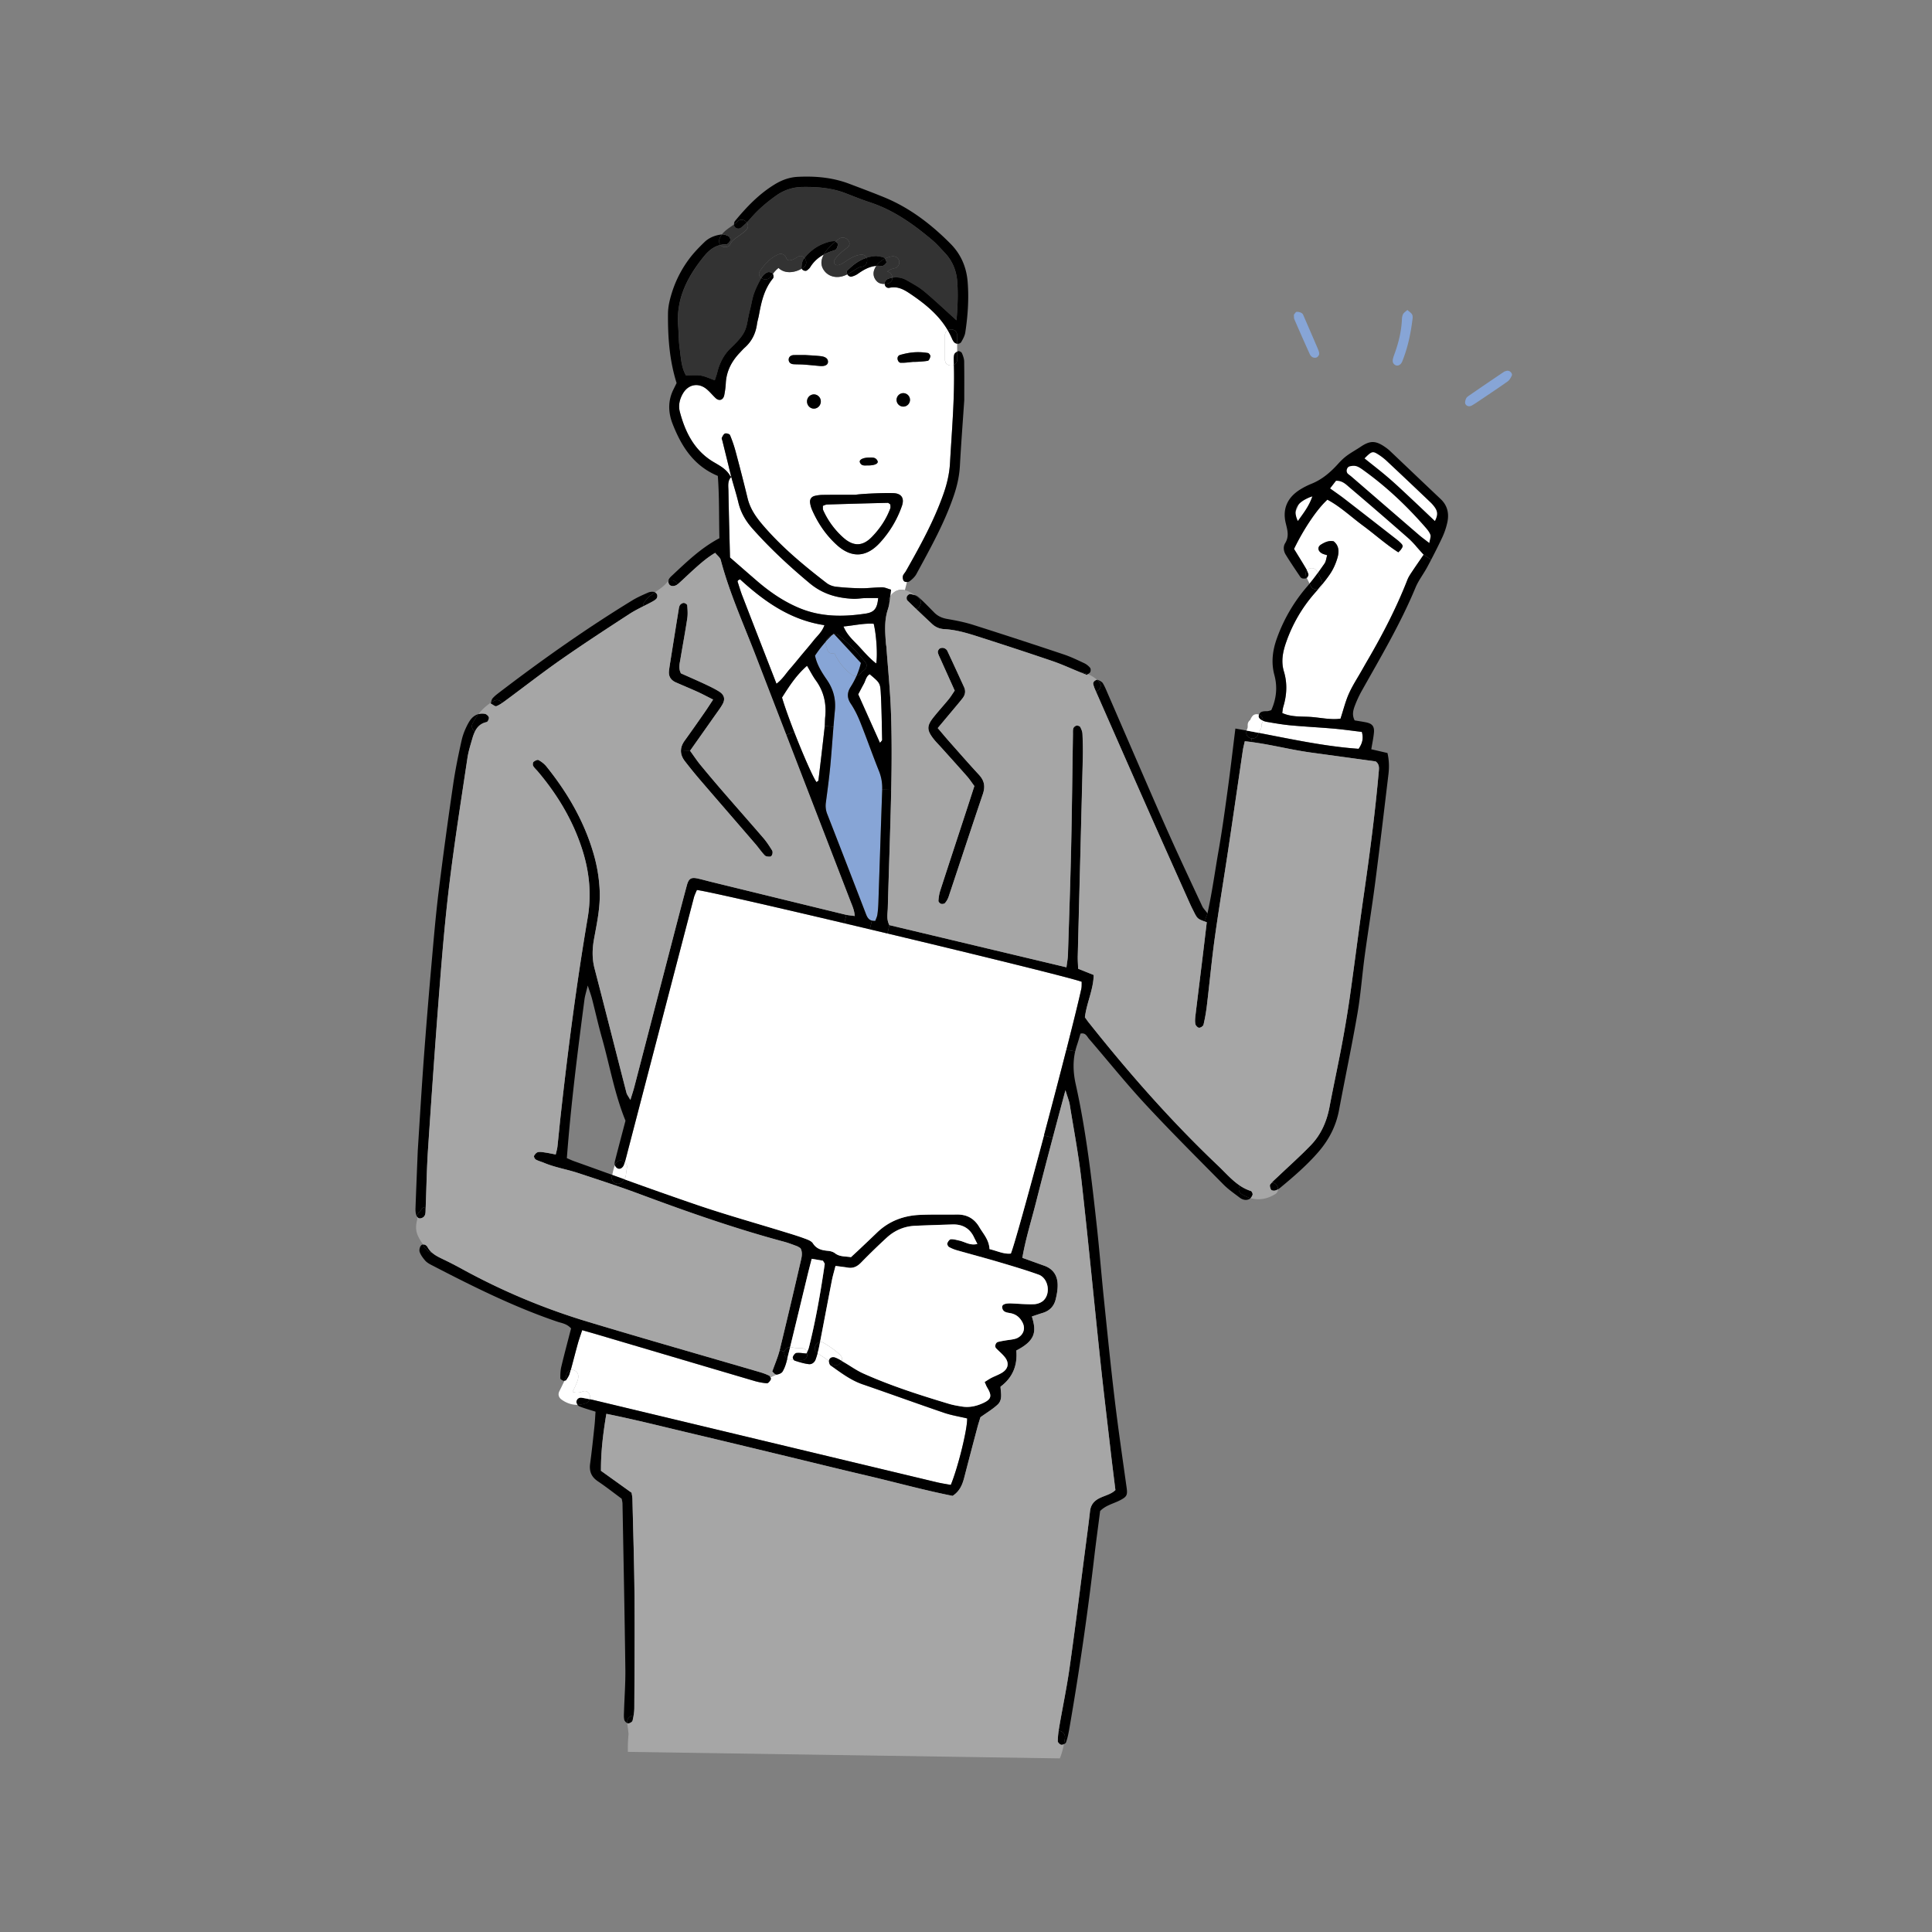 <svg width="230" height="230" fill="none" xmlns="http://www.w3.org/2000/svg"><rect width="100%" height="100%" fill="#808080" stroke="none"/><g clip-path="url(#a)"><path d="M154.073 61.2c.284-.489.453-.943.652-1.457a.912.912 0 0 1 .254-.364c.159-.27.527-.402.819-.322.407.113.574.503.505.892-.131.738-.569 1.372-.978 1.984-.515.769-1.725.085-1.252-.73V61.2Z" fill="#fff"/><path d="M99.337 77.74c-.36.125-.787.008-.872-.477-.046-.244-.245-.525-.173-.86a14.644 14.644 0 0 0-1.266 1.649c.228 1.1.811 2.008 1.41 2.872.776 1.129 1.086 2.31.955 3.669-.062.64-.117 1.28-.169 1.922-.123 1.54-.23 3.079-.372 4.617-.137 1.47-.334 2.936-.53 4.401-.062.483-.018.922.162 1.38a2613.6 2613.6 0 0 1 4.61 11.907c.141.367.312.676.703.779.114.028.249.042.406.032.077-.219.208-.471.246-.734.07-.467.104-.942.121-1.415.152-4.49.293-8.984.456-13.474a5.315 5.315 0 0 0-.392-2.238c-.769-1.92-1.451-3.873-2.218-5.795-.304-.764-.672-1.521-1.131-2.201-.469-.699-.431-1.335-.024-1.977.272-.428.513-.87.718-1.342a.748.748 0 0 1-.611-.151c-.89-.688-1.597-1.55-2.031-2.562l.002-.002Z" fill="#87A5D6"/><path d="M95.784 30.714c.773-.998 1.801-1.652 3.05-1.96.168-.043.347-.035.567-.055.02.018.046.038.07.057.133-.113.262-.214.379-.306.728-.57 1.761.448 1.024 1.024-.372.292-2.135 1.56-1.415 2.033.4.261 1.185-.383 1.493-.576.495-.312.989-.57 1.582-.61.326-.022.536.14.636.365.352-.111.733-.181 1.147-.202.222.04.586.053.9.186a.35.35 0 0 1 .137.116 2.88 2.88 0 0 1 .791-.257c.39-.065.777.096.891.507.097.35-.114.825-.507.891-.29.047-.676.194-.903.403.364.058.593.4.607.735a2.53 2.53 0 0 1 1.683.29c.716.408 1.459.804 2.089 1.328 1.26 1.05 2.453 2.183 3.862 3.453.135-1.622.195-3.083.095-4.554-.095-1.35-.57-2.526-1.506-3.504-.489-.513-.956-1.055-1.495-1.51-2.224-1.875-4.573-3.548-7.38-4.472-1.008-.332-1.995-.736-2.987-1.113-1.632-.62-3.333-.748-5.057-.722a5.442 5.442 0 0 0-3.144 1.033c-1.115.788-2.145 1.658-3.035 2.702-.145.171-.3.337-.459.493.191.256.23.62-.07.908-.349.334-.75.606-1.14.884-.3.211-.591.432-.74.78-.155.365-.682.441-.99.26a.737.737 0 0 1-.186-.153c-.819.175-1.44.715-1.966 1.36-1.948 2.4-3.327 5.03-3.069 8.262.07.884.052 1.78.177 2.655.155 1.095.173 2.238.749 3.256.624 0 1.215-.072 1.78.02.55.093 1.07.355 1.655.56.117-.364.222-.636.29-.916.274-1.119.785-2.135 1.608-2.918 2.214-2.095 1.729-2.415 2.31-4.629.166-.628.25-1.284.471-1.892.226-.63.534-1.233.86-1.821-.264-.195-.389-.535-.139-.882.618-.857 1.244-1.563 2.244-1.964.38-.153.775.165.892.507.175.522 1.014.026 1.29-.16.334-.232.66-.126.86.112v-.004Z" fill="#333"/><path d="M94.6 161.983c-.032-.01-.066-.043-.098-.083a4.796 4.796 0 0 1-.614-.103.722.722 0 0 1-.163-.062l-.06.246c-.111.454-.27.915-.512 1.312-.12.199-.473.334-.73.352h-.01l-.699.32c.042.097.063.203.036.26-.086.191-.308.465-.454.455a7.47 7.47 0 0 1-1.548-.294c-6.173-1.818-12.343-3.647-18.514-5.473-.612-.181-1.226-.354-1.934-.557-.195.606-.374 1.095-.515 1.596-.292 1.048-.556 2.103-.846 3.154a.543.543 0 0 1 .369.012c.646.263.616.835.394 1.388-.16.403-.346.795-.535 1.186.372.137.742.133 1.205-.038.63-.232 1 .422.84.929.255.055.509.115.762.176 13.51 3.234 27.02 6.474 40.53 9.706.563.135 1.137.218 1.684.32.884-2.161 1.991-6.7 1.945-7.917-.91-.218-1.848-.365-2.732-.664-3.244-1.105-6.464-2.281-9.706-3.394-1.427-.491-2.598-1.392-3.802-2.244-.12-.084-.207-.326-.207-.511-.419-.352-.882-.65-1.35-.934l-.013-.008c-.066.242-.14.479-.223.713-.123.362-.455.622-.813.577-.572-.066-1.135-.243-1.689-.42h.002Z" fill="#fff"/><path d="M51.41 149.106a.71.71 0 0 1-.578-.322l-.08-.113a.707.707 0 0 1-.357-.424c-.01-.03-.02-.063-.028-.095a.37.37 0 0 0-.218.097c-.17.153-.267.559-.19.785.126.372.386.718.647 1.024.187.217.455.38.715.515 4.878 2.53 9.787 4.989 15.005 6.763.546.185 1.16.243 1.659.811-.382 1.485-.795 3.018-1.163 4.56-.11.447-.12.926-.117 1.389 0 .1.237.227.388.284.026.01.063.012.099.008.058-.121.11-.244.16-.367.02-.046.035-.096.051-.143a.678.678 0 0 1 .022-.259.796.796 0 0 1 .524-.519c.29-1.051.553-2.106.845-3.154.139-.501.318-.99.515-1.596.709.203 1.322.376 1.934.557 6.17 1.824 12.341 3.655 18.514 5.473a7.379 7.379 0 0 0 1.548.293c.147.01.368-.263.455-.454.026-.057.006-.163-.037-.26-.036-.085-.09-.163-.145-.191a7.137 7.137 0 0 0-1.143-.431c-6.8-1.988-13.615-3.926-20.397-5.971a77.616 77.616 0 0 1-15.008-6.288 45.74 45.74 0 0 0-2.204-1.135c-.503-.243-1.006-.473-1.41-.841l-.007.004ZM68.75 167.244a3.094 3.094 0 0 0 1.01-.194.717.717 0 0 0 .454-.469c-.322-.07-.644-.134-.97-.185-.33-.052-.604.161-.626.477-.008.107.05.254.135.371h-.002Z" fill="#000"/><path d="M67.407 164.299c.161-.237.334-.487.41-.756.043-.147.083-.292.123-.439a.798.798 0 0 0-.523.519.728.728 0 0 0-.022.26c-.016.046-.032.096-.05.143-.05.122-.103.243-.161.366.086-.006.189-.042.223-.093ZM74.315 204.724c.034.149.199.336.352.411v-.011c-.083-.533.358-.889.77-.905.051-.312.081-.624.081-.936.022-4.496.057-8.992.018-13.486-.032-3.786-.155-7.572-.243-11.355-.006-.234-.06-.467-.097-.731-1.193-.857-2.389-1.713-3.649-2.616-.016-2.258.254-4.456.642-6.783 3.559.715 6.982 1.592 10.424 2.403 3.451.817 6.899 1.651 10.346 2.482 3.391.815 6.777 1.656 10.172 2.451 3.447.805 6.863 1.757 10.28 2.431.894-.585 1.186-1.402 1.407-2.27a780.58 780.58 0 0 1 1.53-5.832c.118-.457.267-.904.374-1.26.745-.538 1.461-.954 2.053-1.51.624-.583.362-1.437.336-2.127 1.415-1.051 2.043-2.486 1.882-4.307 2.378-1.22 2.382-2.328 1.851-4.049.427-.141.86-.292 1.294-.425.803-.245 1.333-.777 1.532-1.58.141-.567.251-1.161.245-1.741-.01-1.107-.519-1.918-1.61-2.302-.829-.292-1.656-.596-2.594-.934.388-2.256 1.063-4.385 1.61-6.543a734.562 734.562 0 0 1 2.011-7.748l-1.049-.28c-1.845 6.935-3.61 13.305-3.945 14.058-.843.091-1.591-.304-2.537-.529-.055-1.113-.743-1.816-1.218-2.625-.592-1.006-1.469-1.503-2.636-1.491-1.478.014-2.959-.022-4.434.042-1.954.083-3.695.739-5.124 2.123-.723.699-1.455 1.387-2.184 2.077-.296.278-.594.552-.9.834-.684-.115-1.338-.029-1.908-.471-.213-.167-.53-.256-.809-.28-.726-.066-1.362-.193-1.813-.898-.195-.302-.674-.461-1.055-.599-.774-.284-1.567-.522-2.36-.765-3.444-1.059-6.918-2.033-10.329-3.192a487.597 487.597 0 0 1-8.749-3.085l-.028.026c-.078.32-.388.531-.706.531a.657.657 0 0 1-.185-.026l-.077.225c.97.332 1.934.672 2.892 1.031 5.654 2.107 11.34 4.103 17.172 5.667.513.137 1.008.334 1.51.517.16.061.301.171.442.25.282.535.135 1.069.018 1.578a899.231 899.231 0 0 1-2.49 10.526l-.014.052.57.155a.72.72 0 0 1 .676-.527c.698-2.852 1.385-5.71 2.075-8.564.153-.624.316-1.244.497-1.958l1.34.227c.11.212.222.322.208.415-.487 3.335-1.06 6.653-1.884 9.924-.046.181-.13.352-.221.555.129.421-.093.964-.664.964-.306 0-.606-.008-.908-.044.03.04.064.071.099.083.553.177 1.115.354 1.688.42.358.045.69-.215.813-.577.083-.234.155-.471.224-.713-.624-.394-.278-1.274.3-1.348.472-2.437.93-4.879 1.404-7.314.111-.57.28-1.127.437-1.745.559.075 1.022.127 1.479.201.644.107 1.117-.138 1.568-.603a76.85 76.85 0 0 1 3.051-2.963c.944-.865 2.077-1.354 3.367-1.413 1.475-.066 2.953-.11 4.428-.159 1.171-.04 2.057.415 2.58 1.498.123.257.256.507.415.821-.86.223-1.468-.25-2.14-.397-.338-.074-.686-.185-1.022-.161-.157.012-.348.288-.417.481-.042.115.083.375.206.445.303.171.642.302.98.399 1.646.47 3.306.905 4.949 1.392 1.585.469 3.175.94 4.731 1.496 1.155.412 1.485 2.238.572 3.087-.274.256-.733.419-1.115.433-.884.03-1.771-.053-2.657-.091-.793-.036-1.181.125-1.135.481.066.535.497.594.914.664.684.117 1.157.461 1.497 1.101.515.972-.141 1.763-.843 1.958-.395.113-.815.137-1.224.21-.288.05-.579.096-.859.175-.27.078-.407.535-.22.734.361.383.785.713 1.095 1.129.499.677.344 1.355-.384 1.798-.403.243-.855.402-1.276.618-.25.13-.483.295-.789.483.121.265.193.479.306.664.586.964.499 1.376-.425 1.815-.815.388-1.674.592-2.582.443-.523-.083-1.052-.173-1.56-.326-3.455-1.039-6.893-2.138-10.189-3.615-.801-.358-1.524-.887-2.289-1.33-.09-.052-.181-.107-.271-.161-.157.445-.76.751-1.206.318a4.646 4.646 0 0 0-.314-.282c0 .185.085.425.207.511 1.206.852 2.375 1.753 3.802 2.244 3.242 1.113 6.463 2.289 9.707 3.394.883.299 1.821.446 2.731.664.046 1.217-1.059 5.756-1.944 7.917-.548-.102-1.121-.187-1.685-.32-13.51-3.232-27.019-6.472-40.53-9.707-.253-.062-.506-.12-.762-.175a.717.717 0 0 1-.455.469c-.34.125-.678.189-1.008.194a.527.527 0 0 0 .197.181c.596.243 1.224.41 1.946.642-.044.607-.068 1.187-.133 1.767-.156 1.469-.31 2.942-.51 4.405-.128.92.138 1.59.927 2.12.98.658 1.908 1.39 2.832 2.072.04.232.092.407.094.58.121 6.565.254 13.13.34 19.697.023 1.655-.104 3.309-.157 4.965-.01.355-.046.717.027 1.055l-.002.006Z" fill="#000"/><path d="M69.377 165.652c-.462.171-.835.175-1.205.038.191-.389.374-.783.535-1.186.222-.553.252-1.125-.394-1.388a.542.542 0 0 0-.369-.012c-.042.147-.08.291-.122.438-.079.27-.25.52-.41.757-.035.05-.138.087-.224.093-.014.036-.032.07-.049.106-.177.377-.362.753-.549 1.125-.19.381-.079.751.26.991.587.422 1.233.642 1.904.63-.083-.117-.141-.264-.135-.371.024-.316.297-.529.626-.477.326.051.648.115.97.185.16-.507-.21-1.161-.84-.929h.002ZM74.281 140.374a503.757 503.757 0 0 0 8.749 3.085c3.411 1.159 6.885 2.131 10.329 3.192.79.243 1.584.479 2.36.765.38.139.86.298 1.055.599.45.703 1.087.83 1.813.898.28.026.596.115.81.28.569.445 1.223.356 1.907.471.306-.284.606-.556.9-.833.73-.691 1.461-1.379 2.184-2.077 1.428-1.385 3.169-2.039 5.124-2.124 1.477-.064 2.956-.026 4.433-.042 1.17-.012 2.047.483 2.637 1.491.475.809 1.163 1.512 1.217 2.625.946.225 1.695.62 2.538.529.336-.753 2.099-7.122 3.945-14.058.922-3.468 1.868-7.076 2.665-10.198.797-3.121 1.445-5.75 1.779-7.261.06-.276.034-.572.046-.833-.954-.385-12.073-3.118-23.129-5.752-.698-.167-1.398-.334-2.093-.497-1.018-.244-2.032-.481-3.031-.719-8.867-2.093-16.616-3.866-17.556-3.959-.114.284-.273.59-.358.912-2.6 9.95-5.19 19.899-7.782 29.849-.143.545-.276 1.095-.433 1.636a.65.65 0 0 1 .25.533c-.009.314-.115.785-.121.968a.772.772 0 0 1-.238.528v-.008ZM102.837 81.399c-.225.412-.441.827-.668 1.257.9 2.011 1.729 3.863 2.592 5.785.145-.198.258-.28.256-.359-.045-1.88-.061-3.761-.165-5.64-.065-1.152-.157-1.198-1.314-2.178-.431.247-.488.744-.699 1.133l-.002.002ZM100.418 74.582c.443 1.07 1.224 1.697 1.876 2.407.626.68 1.229 1.393 2.016 1.996.184-1.016.014-3.493-.3-4.73-1.169-.076-2.304.2-3.594.327h.002ZM87.816 69.255c.181.56.346 1.127.557 1.676 1.33 3.444 2.671 6.881 4.066 10.468.732-.554 1.115-1.22 1.606-1.773.467-.53.908-1.083 1.36-1.627.492-.59.995-1.167 1.468-1.766.424-.538.99-.989 1.275-1.808-4.085-.612-7.203-2.86-10.05-5.462-.157.089-.218.105-.246.145-.028.038-.05.107-.038.149l.002-.002ZM96.075 79.261c-1.298 1.131-2.137 2.456-2.976 3.78.29.996.835 2.514 1.44 4.076 1.013 2.602 2.198 5.333 2.66 5.989.08-.064.223-.123.23-.2.258-2.107.504-4.214.741-6.323.006-.05.01-.102.014-.155.029-.358.017-.722.055-1.083.16-1.585-.163-3.035-1.113-4.343-.375-.515-.662-1.093-1.053-1.743l.002.002ZM94.274 160.399c.378.09.71.096 1.135.096.362 0 .586.218.664.485.09-.205.175-.374.222-.555.823-3.27 1.396-6.589 1.883-9.924.014-.093-.098-.203-.207-.415-.37-.064-.811-.137-1.34-.227-.181.714-.347 1.334-.497 1.958-.693 2.854-1.38 5.712-2.075 8.564a.793.793 0 0 1 .215.02v-.002Z" fill="#fff"/><path d="M97.623 159.765a.667.667 0 0 1 .445.103c.692.418 1.378.877 1.958 1.441.225.219.26.481.179.706.091.054.181.109.272.161.765.443 1.487.97 2.288 1.33 3.299 1.478 6.734 2.576 10.19 3.615.507.153 1.036.243 1.56.326.907.147 1.767-.056 2.582-.443.922-.439 1.008-.851.424-1.815-.112-.187-.185-.399-.305-.664.305-.189.539-.353.788-.483.421-.216.874-.373 1.276-.618.729-.443.884-1.121.385-1.797-.31-.417-.735-.747-1.095-1.129-.187-.2-.05-.657.219-.735.282-.079.572-.125.86-.175.408-.073.827-.099 1.223-.209.701-.196 1.357-.987.844-1.959-.34-.64-.813-.986-1.498-1.101-.414-.07-.845-.128-.913-.664-.047-.356.342-.517 1.135-.481.885.038 1.773.121 2.656.091.383-.014.844-.177 1.115-.433.914-.849.584-2.673-.571-3.087-1.556-.556-3.144-1.027-4.732-1.496-1.642-.487-3.303-.921-4.949-1.392a4.5 4.5 0 0 1-.98-.399c-.121-.068-.245-.33-.205-.445.068-.193.259-.468.416-.481.334-.024.683.087 1.023.161.672.147 1.28.62 2.139.397-.159-.314-.292-.564-.414-.821-.522-1.083-1.409-1.538-2.581-1.498-1.477.049-2.952.093-4.427.159-1.29.059-2.423.548-3.367 1.413a77.539 77.539 0 0 0-3.051 2.963c-.451.463-.924.71-1.568.604-.459-.075-.92-.127-1.48-.202-.154.618-.326 1.176-.436 1.745-.475 2.435-.932 4.879-1.405 7.314v-.002ZM86.72 58.407c.046 2.66.12 5.321.187 7.962 1.082.942 2.141 1.871 3.208 2.79 1.531 1.317 3.18 2.455 5.061 3.235 2.55 1.061 5.193 1.06 7.853.659 1.089-.163 1.399-.63 1.52-1.852-.529 0-1.053-.012-1.576.004-.473.014-.946.105-1.415.083-1.916-.095-3.616-.554-5.19-1.872-2.417-2.019-4.704-4.138-6.789-6.489-.803-.905-1.384-1.9-1.67-3.083-.246-1.03-.57-2.039-.852-3.065-.462.463-.348 1.066-.336 1.624l-.002.004ZM97.962 60.218c.012.204-.022.39.044.534a9.72 9.72 0 0 0 2.387 3.25c1.208 1.075 2.305 1.05 3.403-.082.952-.979 1.707-2.1 2.188-3.386.056-.146.008-.334.008-.485-.121-.076-.215-.189-.306-.187-2.411.059-4.822.123-7.233.2-.155.006-.31.096-.493.154l.002.002Z" fill="#fff"/><path d="M86.936 56.676c-.435-.803-1.183-1.203-1.942-1.646-2.298-1.343-3.41-3.536-4.06-6.004-.203-.767-.023-1.531.391-2.22.624-1.034 1.777-1.274 2.735-.531.415.322.749.75 1.133 1.115.423.398.914.237 1.03-.354.091-.461.158-.934.182-1.405.074-1.435.69-2.61 1.658-3.63.206-.214.399-.44.62-.637.83-.746 1.282-1.678 1.435-2.775.048-.352.161-.692.226-1.04.287-1.578.621-3.134 1.69-4.422.08-.097.056-.377-.024-.532.2-.261.418-.507.678-.698.692.69 1.842.614 2.753.085.099.213.463.342.636.197.135-.11.282-.224.373-.368a4.157 4.157 0 0 1 1.628-1.514c-.338.602-.435 1.258.02 1.894.553.775 1.522.95 2.381.636.137-.05.266-.109.392-.173.008.02.018.036.028.05.085.125.308.258.439.23.278-.06.56-.18.793-.344.678-.48 1.375-.876 2.19-.94a2.107 2.107 0 0 0-.222.406c-.211.517-.102 1.03.286 1.427.254.262.594.33.934.308.016.338.286.533.58.467.972-.218 1.733.225 2.473.724 1.761 1.188 3.387 2.504 4.456 4.334a.663.663 0 0 0-.334.601v2.898c0 .618.634.828 1.063.626.104 3.909-.246 7.8-.465 11.693-.071 1.246-.35 2.45-.765 3.631-1.139 3.25-2.798 6.247-4.488 9.23-.117.203-.316.382-.358.596-.041.193.02.507.155.607.074.057.207.085.334.085l-.246.976a1.771 1.771 0 0 0-.255-.042c-.64-.063-1.142.276-1.488.77.028-.257.057-.52.097-.79-.417-.12-.739-.284-1.061-.282-.825 0-1.654.12-2.479.113a29.941 29.941 0 0 1-3.003-.182 2.357 2.357 0 0 1-1.131-.44c-2.765-2.134-5.448-4.356-7.716-7.044-.78-.926-1.405-1.882-1.693-3.068a236.36 236.36 0 0 0-1.407-5.496 15.74 15.74 0 0 0-.682-2.002c-.054-.133-.425-.246-.588-.19-.17.059-.291.318-.388.516-.04.082.038.225.066.34.35 1.417.7 2.835 1.045 4.254-.044-.01-.09-.022-.105-.048v.008Zm8.745-13.275c.646.044 1.294.115 1.938.171.6.05.956-.14.952-.51-.004-.365-.288-.6-.894-.667-.585-.065-1.177-.087-1.783-.129-.455 0-.926-.012-1.397.006-.326.01-.593.19-.605.52-.012.321.215.539.551.565.41.03.825.016 1.238.046v-.002Zm1.213 5.245a.82.82 0 0 0 .781-.604.402.402 0 0 0 .035-.193c0-.018.006-.034.006-.052a.836.836 0 0 0-.822-.848.836.836 0 0 0-.82.848c0 .467.368.849.82.849ZM96.677 60.7c.696 1.588 1.652 2.999 2.938 4.17 1.743 1.586 3.512 1.502 5.114-.233a12.565 12.565 0 0 0 2.633-4.372c.336-.947-.024-1.527-1.029-1.561-1.475-.048-4.427.13-4.427.201-1.296 0-2.597-.008-3.895.008-.35.004-.71.04-1.046.13-.383.106-.576.416-.521.812.04.288.12.58.237.845h-.004Zm6.732-5.29c.749-.013 1.188-.232 1.059-.53-.21-.471-.642-.417-1.041-.409-.716.016-1.179.27-1.058.572.199.499.66.342 1.042.366h-.002Zm4.122-7.005a.8.8 0 0 0 .799-.803.799.799 0 0 0-.799-.8.802.802 0 0 0 0 1.603Zm1.175-5.325c0 .014 1.176-.022 1.749-.13.137-.027.276-.345.302-.544.016-.117-.187-.382-.288-.38-1.324-.228-2.369-.043-3.339.235-.525.197-.229 1.008.174.922.464.018.933-.063 1.402-.103ZM149.84 87.245c3.975.763 7.901 1.614 11.9 1.896.447-.648.6-1.234.385-2.012-1.111-.131-2.216-.29-3.327-.389-1.709-.149-3.424-.231-5.13-.39-.94-.087-1.876-.25-2.808-.409a2.345 2.345 0 0 1-.515-.145.854.854 0 0 1-.189.445.216.216 0 0 1 .026-.024c.03-.02 0 .058 0 .014-.008.079-.008.159-.008.238a.7.7 0 0 1-.266.551 3.16 3.16 0 0 1-.066.223l-.002.002ZM152.775 84.134c.427-1.393.497-2.796.075-4.194-.361-1.202-.133-2.345.263-3.476a17.617 17.617 0 0 1 3.357-5.8c.155-.177.31-.357.463-.536a.681.681 0 0 0 .465-.555c.336-.407.658-.825.952-1.26.388-.578.682-1.25.875-1.92.194-.684.208-1.42-.462-1.954-.56-.115-1.041.106-1.496.388-.471.294-.398.793.147 1.075.149.076.316.109.582.197-.109.354-.135.727-.316.988-.262.375-.525.751-.795 1.123l-.107-.213c-.175-.354-.666-.449-.99-.26a.669.669 0 0 0-.193.167c-.061-.118-.129-.235-.195-.35-.451-.758-.918-1.507-1.345-2.202 1.167-2.415 2.761-4.771 3.975-5.86 1.538.817 2.822 2.045 4.234 3.087 1.419 1.045 2.73 2.236 4.207 3.176.147-.14.257-.26.34-.362a.663.663 0 0 1-.391-.23 31.432 31.432 0 0 0-.39-.436c-.242.21-.62.265-.968-.017-1.208-.978-2.355-2.042-3.303-3.272a25.5 25.5 0 0 0-2.187-1.57 1.912 1.912 0 0 0-.429-.016c-.272.022-.505-.147-.63-.374a.891.891 0 0 1-.284-.194c-.926.735-1.839 1.484-2.65 2.35-.64.681-1.663-.345-1.025-1.025 1.971-2.101 4.543-3.518 6.43-5.706.248-.288.659-.253.942-.056.175-.121.355-.238.542-.346a2.418 2.418 0 0 1-.129-.433c-.157-.777.91-1.31 1.324-.558.055.099.115.192.177.278.691.09 1.465.68 1.922 1.033.779.6 1.447 1.312 2.039 2.097.205.193.405.392.602.593.167.163.332.328.491.502 1.01.243 1.648 1.108 2.105 2.006.201.244.354.531.435.821.074.274-.057.513-.119.771-.101.41-.129.833-.243 1.244a.64.64 0 0 1-.151.264 8.351 8.351 0 0 1-.198.66.723.723 0 0 1-.143.384c-.09.227-.191.453-.307.676-.274.53-.952.405-1.252 0v-.002a.688.688 0 0 1-.437.195c.278.312.57.648.904 1.009-.489.716-.96 1.386-1.413 2.07-.193.292-.395.59-.519.914-1.295 3.315-2.925 6.46-4.712 9.532-.239.409-.473.821-.706 1.232-.524.927-1.115 1.821-1.548 2.791-.407.906-.642 1.89-1 2.98-1.103.156-2.262-.1-3.418-.196-1.153-.095-2.356.05-3.52-.477.051-.304.063-.534.127-.745l-.004-.008Z" fill="#fff"/><path d="M50.116 145.031c.618-.161.54-.693.558-1.149 0-.059.006-.117.008-.176a.596.596 0 0 0-.576.363 2.403 2.403 0 0 0-.062.133.749.749 0 0 0-.387.652c.113.161.268.225.46.177ZM50.75 148.673l.08.113a.702.702 0 0 0 .578.322 2.334 2.334 0 0 1-.511-.644c-.111-.205-.332-.332-.534-.308.008.03.02.063.029.095a.707.707 0 0 0 .356.424l.002-.002Z" fill="#000"/><path d="M55.813 85.981c-.373.663-.686 1.391-.852 2.13-.402 1.785-.768 3.584-1.03 5.393a579.847 579.847 0 0 0-1.692 12.476c-.335 2.699-.572 5.408-.81 8.119a809.367 809.367 0 0 0-.958 11.667c-.295 4.011-.53 8.024-.738 11.24-.113 2.808-.197 4.817-.268 6.827-.016.469.054.821.195 1.023 0-.296.167-.524.387-.653.02-.044.04-.088.062-.132a.596.596 0 0 1 .576-.363c.09-2.306.122-4.613.277-6.915.441-6.607.898-13.215 1.42-19.814.317-4.067.674-8.133 1.175-12.18.605-4.866 1.372-9.715 2.097-14.567.113-.755.348-1.495.56-2.232a5.39 5.39 0 0 1 .336-.918c-.3-.187-.494-.57-.282-.974.199-.384.434-.755.704-1.097-.499.133-.888.49-1.155.972l-.004-.002Z" fill="#000"/><path d="M56.97 85.007a7.02 7.02 0 0 0-.705 1.097c-.21.407-.018.789.282.974.263-.533.664-.96 1.392-1.119.037-.008.077-.042.115-.09.097-.127.177-.347.15-.463-.043-.175-.293-.397-.48-.427a1.776 1.776 0 0 0-.755.028ZM59.776 83.691c-.188-.29-.564-.467-.958-.261a4.612 4.612 0 0 0-.373.217l-.032.099c.238.116.527.382.686.318.238-.097.461-.228.679-.375l-.002.002ZM73.29 138.514c-.032.07-.063.139-.09.209a.615.615 0 0 0 .341.389c.282.141.64-.083.775-.52l.073-.245c-.328-.272-.886-.282-1.1.169v-.002Z" fill="#000"/><path d="M73.199 138.725c-.15.374-.224.753-.314 1.147.465.169.93.336 1.394.501a.77.77 0 0 0 .238-.527c.008-.183.113-.654.12-.968a.656.656 0 0 0-.249-.533c-.024.082-.046.165-.072.245-.137.439-.495.662-.775.52a.61.61 0 0 1-.342-.389v.004Z" fill="#fff"/><path d="M72.854 140.013c-.09.385.117.785.507.892a.737.737 0 0 0 .185.026c.318 0 .628-.209.707-.531l.028-.026c-.465-.165-.93-.335-1.395-.502l-.032.143v-.002ZM75.434 204.219c-.41.016-.853.372-.77.906v.01c.036.018.07.028.102.032.171.02.5-.171.537-.324.05-.206.095-.413.127-.624h.004ZM76.67 71.736a.662.662 0 0 0-.108.451c.342-.173.684-.344 1.022-.525.203-.11.42-.228.572-.399a.549.549 0 0 0 .08-.47.603.603 0 0 0-.262-.284c-.495.344-.974.702-1.302 1.227h-.002Z" fill="#000"/><path d="M58.819 83.43c.394-.208.77-.029.958.261.173-.117.342-.243.509-.366 2.185-1.612 4.327-3.287 6.553-4.838 2.66-1.858 5.38-3.631 8.102-5.402.516-.334 1.07-.62 1.62-.898a.661.661 0 0 1 .11-.45c.327-.526.806-.884 1.301-1.228a.338.338 0 0 0-.104-.04 1.237 1.237 0 0 0-.68.064c-.647.284-1.303.567-1.904.934-5.547 3.39-10.844 7.14-16.003 11.089-.23.18-.46.37-.652.594-.092.106-.114.27-.183.497.121-.079.246-.151.373-.218ZM79.649 69.53c.157.292.615.319.994.049a.705.705 0 0 0-.177-.284c-.218-.217-.626-.288-.898-.115a.617.617 0 0 0 .08.35ZM80.81 72.481c-.351 2.156-.693 4.313-1.037 6.47-.047.292-.089.584-.127.878-.087.676.201 1.143.813 1.413.863.38 1.739.738 2.598 1.13.584.264 1.15.572 1.838.917-.397.601-.709 1.09-1.04 1.565a243.014 243.014 0 0 1-2.351 3.33c-.278.384-.425.766-.437 1.144l1.08.053c1.065-1.51 2.02-2.854 2.967-4.207.306-.434.632-.859.894-1.318.352-.618.227-1.13-.389-1.52-.547-.343-1.137-.623-1.725-.899-.958-.447-1.928-.867-2.831-1.27-.318-.606-.155-1.131-.07-1.646.267-1.632.575-3.257.823-4.89.078-.514.038-1.047-.005-1.569-.008-.108-.25-.267-.394-.28-.143-.01-.34.1-.44.22-.103.123-.144.316-.172.485l.004-.006Z" fill="#000"/><path d="M81.068 89.324c-.02.439.137.872.467 1.298.58.747 1.171 1.482 1.787 2.2 2.196 2.554 4.404 5.096 6.602 7.648.384.445.716.942 1.12 1.364.13.135.427.163.642.145.226-.02.38-.499.224-.746-.312-.497-.632-.997-1.012-1.441-1.58-1.838-3.186-3.65-4.772-5.48a169.642 169.642 0 0 1-2.745-3.25c-.409-.498-.761-1.037-1.232-1.686l-1.08-.052ZM85.94 27.912a1.87 1.87 0 0 0-.243.413c-.125.292-.123.61.074.84.185-.041.378-.063.584-.063.11 0 .25-.038.326-.113.117-.113.253-.266.263-.41.01-.151-.08-.389-.197-.45-.243-.122-.543-.243-.807-.217Z" fill="#000"/><path d="M88.22 27.093c-.259.21-.609.125-.78-.135a.5.5 0 0 1-.056-.243c-.502.374-1.075.7-1.444 1.195.264-.028.564.095.808.218.118.06.209.297.197.448-.01.145-.15.3-.264.411a.502.502 0 0 1-.326.113c-.205 0-.398.022-.584.062.049.059.111.109.186.153.308.181.837.105.99-.26.149-.348.44-.57.74-.78.39-.28.791-.552 1.14-.884.3-.288.261-.652.07-.908a9.167 9.167 0 0 1-.678.608l.002.002Z" fill="#333"/><path d="M87.802 26.367c-.128.124-.27.24-.418.35 0 .096.02.185.056.243.171.26.521.345.781.135.233-.191.46-.394.678-.608-.24-.32-.722-.477-1.097-.118v-.002ZM90.687 33.008l-.05.093c.312.23.817.257 1.11-.151.085-.119.172-.236.264-.352a.293.293 0 0 0-.052-.073c-.133-.125-.46-.175-.63-.098a1.487 1.487 0 0 0-.64.58l-.002.001ZM92.813 160.753c-.21.831-.562 1.63-.876 2.528.14.113.317.362.478.362h.01c.257-.018.607-.153.73-.352.242-.395.4-.858.511-1.312l.06-.246a.746.746 0 0 1-.341-.827l-.57-.155-.002.002Z" fill="#000"/><path d="M93.381 160.906a.745.745 0 0 0 .342.827c.113-.451.224-.904.334-1.354a.72.72 0 0 0-.676.527ZM94.497 42.272c-.326.01-.594.19-.606.52-.012.321.215.539.551.565.411.03.826.016 1.238.046.646.044 1.294.115 1.938.171.6.05.956-.14.952-.509-.004-.366-.287-.602-.893-.668-.586-.065-1.178-.087-1.783-.129-.455 0-.926-.012-1.397.006v-.002Z" fill="#000"/><path d="M94.921 30.601c-.275.19-1.115.682-1.29.161-.115-.342-.511-.66-.891-.507-1 .4-1.626 1.107-2.244 1.964-.25.346-.125.687.139.882l.05-.093c.135-.241.388-.463.64-.58.169-.078.499-.026.63.1a.29.29 0 0 1 .052.072c.2-.262.419-.508.678-.699.693.69 1.842.614 2.754.085a.233.233 0 0 1-.027-.133c.026-.334.063-.725.246-.98l.12-.16c-.199-.237-.525-.343-.859-.112h.002Z" fill="#333"/><path d="M94.387 161.55c.072-.193.257-.459.422-.479.387-.046.787.034 1.2.064l.066-.155a.66.66 0 0 0-.664-.485c-.425 0-.757-.006-1.135-.096a.794.794 0 0 0-.215-.02l-.334 1.354c.05.026.104.048.163.063.205.048.406.08.613.102-.082-.102-.144-.271-.116-.352v.004Z" fill="#fff"/><path d="M94.81 161.071c-.166.02-.35.286-.423.479-.028.081.034.248.117.352.3.035.601.045.907.045.572 0 .793-.544.664-.964-.022.048-.046.1-.066.155-.413-.031-.813-.113-1.2-.065v-.002ZM95.416 31.853a.255.255 0 0 0 .026.133c.073-.043.143-.087.211-.135.433-.298.389-.827.13-1.137a3.025 3.025 0 0 0-.122.159c-.185.255-.219.646-.245.98ZM96.894 46.95a.836.836 0 0 0-.82.847c0 .467.368.849.82.849a.82.82 0 0 0 .781-.604.403.403 0 0 0 .035-.193c0-.018.006-.034.006-.052a.836.836 0 0 0-.822-.848ZM97.962 60.218c.012.203-.022.39.045.534a9.713 9.713 0 0 0 2.387 3.25c1.207 1.075 2.304 1.05 3.403-.083.952-.978 1.706-2.099 2.187-3.385.057-.147.009-.334.009-.485-.121-.076-.216-.189-.306-.187-2.411.058-4.823.123-7.234.2-.155.005-.31.096-.493.154l.002.002Zm8.369-1.513c1.006.034 1.366.614 1.028 1.562a12.578 12.578 0 0 1-2.632 4.37c-1.602 1.736-3.371 1.82-5.114.234-1.286-1.169-2.242-2.582-2.939-4.17a3.242 3.242 0 0 1-.237-.845c-.055-.397.139-.706.521-.811a4.25 4.25 0 0 1 1.047-.13c1.298-.015 2.598-.009 3.894-.009 0-.07 2.954-.25 4.428-.201h.004ZM97.622 159.765c-.576.074-.924.952-.3 1.348.077-.271.143-.547.197-.823.035-.173.069-.35.101-.523l.002-.002Z" fill="#000"/><path d="M98.697 161.961c.068-.347.42-.445.698-.351.282.097.548.25.809.407.081-.225.045-.487-.179-.707-.58-.565-1.266-1.022-1.958-1.441a.672.672 0 0 0-.445-.102c-.032.173-.066.35-.1.523-.055.278-.121.552-.198.823.004 0 .008.004.012.008.47.284.932.582 1.35.934 0-.034.005-.064.01-.094Z" fill="#fff"/><path d="M93.603 87.479c2.543 6.595 5.091 13.188 7.635 19.783.206.534.461 1.055.524 1.788-.403-.059-.715-.083-1.005-.139l-.239 1 3.031.719.245-1.033c-.39-.103-.561-.413-.702-.779-1.53-3.973-3.061-7.944-4.611-11.906a2.678 2.678 0 0 1-.161-1.38c.195-1.466.39-2.931.53-4.402.142-1.538.249-3.078.372-4.617l-1.037-.083c-.004.05-.008.103-.014.155-.237 2.11-.483 4.217-.74 6.324-.01.076-.153.134-.232.199-.46-.658-1.646-3.387-2.659-5.99l-.938.363v-.002ZM98.32 76.309a.566.566 0 0 0-.029.094c.243-.273.505-.543.787-.813-.344.141-.662.45-.76.719h.001ZM99.469 28.756c-.5.416-1.06.954-1.39 1.547a6.05 6.05 0 0 1 1.026-.428c.165-.053.374-.11.46-.232.115-.17.188-.41.17-.612-.009-.1-.153-.189-.264-.273l-.002-.002ZM98.688 162.055c.108.089.21.183.313.282.445.433 1.047.127 1.206-.318-.264-.157-.527-.31-.81-.407-.279-.094-.629.004-.697.351a.445.445 0 0 0-.01.094l-.002-.002Z" fill="#000"/><path d="M101.369 80.3a.75.75 0 0 0 .612.15c.203-.468.372-.97.505-1.527-1.006-1.09-2.049-2.218-3.146-3.403-.084.01-.173.034-.26.068-.28.27-.543.54-.786.813-.073.335.129.616.173.86.085.483.511.602.871.477.435 1.01 1.142 1.874 2.031 2.562Z" fill="#87A5D6"/><path d="M99.397 28.7c-.22.02-.398.011-.567.054-1.246.307-2.275.962-3.05 1.96.26.31.305.841-.128 1.137a3.738 3.738 0 0 1-.212.135c.099.213.463.342.636.197.135-.11.282-.223.373-.368a4.157 4.157 0 0 1 1.628-1.514c.33-.591.892-1.13 1.39-1.547a.71.71 0 0 1-.07-.057v.002ZM64.046 137.159c-.185.041-.376.26-.465.445-.046.099.087.371.207.437.306.169.657.254.98.39 1.299.548 2.695.765 4.026 1.204 1.495.495 2.997.984 4.49 1.495l.076-.225c-.39-.107-.597-.507-.507-.892l.032-.143c-1.517-.547-3.035-1.096-4.556-1.638-.27-.096-.53-.223-.847-.358.483-6.352 1.276-12.619 2.097-18.88.06-.459.209-.904.392-1.669.236.725.395 1.144.507 1.574.397 1.544.743 3.104 1.176 4.639.93 3.287 1.501 6.678 2.81 9.878-.299 1.135-.6 2.278-.898 3.419-.12.459-.238.916-.353 1.375-.046.185-.062.36-.016.515.028-.07.059-.139.09-.209.214-.451.772-.441 1.1-.169.157-.541.29-1.091.433-1.636 2.594-9.951 5.184-19.899 7.782-29.849.085-.322.244-.626.358-.912.94.095 8.687 1.866 17.556 3.959l.24-1c-.043-.008-.083-.018-.123-.026-5.341-1.298-10.68-2.605-16.02-3.911-.516-.127-1.029-.274-1.55-.388-.77-.169-1.07-.01-1.29.797-.662 2.453-1.296 4.916-1.936 7.378-1.443 5.549-2.882 11.099-4.327 16.648-.119.453-.27.898-.465 1.536-.222-.399-.407-.62-.471-.87-1.268-4.923-2.51-9.851-3.792-14.772-.306-1.178-.281-2.323-.066-3.508.35-1.916.767-3.824.674-5.8a18.598 18.598 0 0 0-.727-4.36c-1.12-3.872-3.107-7.271-5.613-10.389-.25-.31-.591-.57-.941-.762-.127-.07-.437.082-.59.215-.093.08-.115.362-.046.48.145.25.376.45.565.675 2.355 2.786 4.196 5.859 5.301 9.355.831 2.634 1.093 5.293.624 8.05-1.328 7.815-2.348 15.672-3.218 23.549-.135 1.234-.248 2.472-.384 3.705-.033.284-.121.564-.202.926-.46-.086-.851-.175-1.245-.231-.29-.043-.598-.109-.872-.047h.004ZM101.683 32.183c.248-.153.55-.39.852-.413.604-.042.817-.668.636-1.082-.924.293-1.651.869-2.323 1.54-.066.066-.04.295.026.43.28-.141.544-.31.809-.475Z" fill="#000"/><path d="M100.847 32.225c.673-.67 1.399-1.245 2.323-1.54-.099-.225-.31-.388-.636-.366-.592.043-1.087.298-1.582.61-.31.193-1.093.837-1.493.576-.72-.473 1.04-1.741 1.415-2.033.734-.576-.298-1.594-1.025-1.024-.119.092-.245.193-.378.306.112.084.255.173.263.273.019.202-.054.443-.169.612-.084.123-.296.18-.46.232a6.217 6.217 0 0 0-1.027.428c-.338.602-.435 1.258.02 1.894.554.775 1.522.95 2.381.636.137-.05.266-.109.392-.173-.064-.135-.092-.364-.026-.43h.002Z" fill="#333"/><path d="M99.34 75.52a3818.91 3818.91 0 0 1 3.146 3.403 9.131 9.131 0 0 1-.506 1.528.84.84 0 0 0 .63-.513c.419-.15.753-.648.441-1.061l-.117-.145c-.024-.028-.046-.058-.07-.087a17.263 17.263 0 0 0-3.065-3.014.61.61 0 0 0-.463-.111h.004ZM102.534 31.77c-.301.023-.603.26-.851.413-.266.165-.531.334-.809.475.008.02.018.036.028.05.085.125.308.258.439.23.278-.06.559-.18.793-.344.678-.48 1.374-.876 2.19-.94.255-.37.621-.668 1.03-.87a.364.364 0 0 0-.137-.116c-.316-.133-.678-.145-.899-.186-.415.02-.795.091-1.148.202.182.416-.032 1.042-.636 1.084v.002ZM103.427 54.472c-.716.017-1.179.27-1.058.572.199.5.66.342 1.042.366.749-.012 1.188-.231 1.059-.529-.209-.47-.642-.417-1.041-.409h-.002ZM103.796 109.597l-.245 1.033 2.093.497.235-.993c-.368-.718-.203-1.378-.185-2.016.129-4.698.306-9.393.407-14.088l-1.075-.026c-.163 4.49-.302 8.984-.457 13.474-.016.473-.05.948-.121 1.415-.04.263-.171.515-.245.734a1.344 1.344 0 0 1-.407-.032v.002Z" fill="#000"/><path d="M105.231 31.59c.129-.103.318-.272.298-.383a1.003 1.003 0 0 0-.177-.425c-.409.201-.775.5-1.031.87a2.89 2.89 0 0 1 .574.008.514.514 0 0 0 .336-.07ZM102.838 81.399c-.226.412-.441.827-.669 1.258.9 2.01 1.729 3.862 2.593 5.784.145-.197.257-.28.255-.358-.044-1.88-.06-3.762-.165-5.642-.064-1.15-.157-1.197-1.314-2.177-.431.247-.487.744-.698 1.133l-.002.002Zm1.473-2.413c.183-1.017.014-3.494-.3-4.73-1.169-.076-2.304.2-3.595.326.443 1.07 1.224 1.697 1.876 2.407.626.68 1.23 1.393 2.017 1.997h.002ZM99.34 75.52c-.028-.03-.059-.062-.087-.094a6.574 6.574 0 0 0-.17.162c-.345.141-.663.45-.762.719a.557.557 0 0 0-.028.095 14.644 14.644 0 0 0-1.266 1.648c.228 1.1.811 2.008 1.41 2.872.776 1.129 1.086 2.31.955 3.669-.062.64-.117 1.28-.169 1.922l-1.037-.083c.029-.358.017-.722.055-1.083.16-1.585-.163-3.034-1.113-4.343-.374-.515-.662-1.093-1.053-1.743-1.298 1.132-2.137 2.456-2.976 3.78.29.996.835 2.514 1.44 4.076l-.937.362c-1.224-3.168-2.445-6.336-3.667-9.504-1.443-3.747-3.106-7.416-4.134-11.318-.078-.296-.407-.526-.662-.842-1.006.598-1.791 1.303-2.576 2.009-.616.553-1.206 1.137-1.828 1.683-.03.026-.062.052-.094.074a.707.707 0 0 0-.177-.284c-.218-.217-.626-.288-.898-.115.018-.229.18-.422.356-.587 1.765-1.644 3.49-3.347 5.722-4.522-.062-2.472 0-4.941-.19-7.419-2.88-1.193-4.334-3.526-5.377-6.179-.537-1.368-.58-2.767.103-4.127.13-.26.257-.522.368-.747-.865-2.743-1.05-5.514-1.024-8.296.008-.867.237-1.759.505-2.594a13.41 13.41 0 0 1 2.039-3.92c.527-.705 1.15-1.345 1.785-1.959.565-.55 1.296-.835 2.075-.922h.01c-.097.125-.18.262-.244.413-.124.292-.122.61.075.84-.82.174-1.441.714-1.966 1.36-1.949 2.399-3.327 5.03-3.07 8.261.07.884.053 1.78.177 2.655.156 1.095.174 2.238.75 3.256.623 0 1.215-.072 1.78.02.55.093 1.069.355 1.655.56.116-.364.221-.636.29-.916.273-1.119.784-2.135 1.608-2.918 2.213-2.095 1.728-2.415 2.31-4.629.165-.628.25-1.284.47-1.892.226-.63.534-1.233.86-1.821.312.23.817.257 1.111-.151.085-.119.171-.236.264-.352.08.155.103.434.024.531-1.069 1.288-1.403 2.844-1.69 4.422-.065.35-.176.69-.226 1.04-.153 1.097-.606 2.029-1.435 2.776-.221.197-.415.422-.62.636-.97 1.02-1.584 2.195-1.658 3.63-.024.471-.09.944-.181 1.405-.117.59-.608.753-1.03.354-.387-.364-.72-.79-1.134-1.115-.958-.742-2.111-.503-2.735.532-.412.686-.592 1.453-.39 2.22.65 2.467 1.76 4.66 4.059 6.003.759.445 1.507.843 1.942 1.646.014.028.06.038.105.048.004.015.008.029.01.045 0 .004 0 .008.004.012-.463.463-.348 1.066-.336 1.624.046 2.66.12 5.321.187 7.962 1.083.942 2.141 1.871 3.208 2.79 1.532 1.318 3.18 2.455 5.062 3.236 2.55 1.06 5.192 1.058 7.853.658 1.089-.163 1.399-.63 1.519-1.852-.529 0-1.052-.012-1.576.004-.473.014-.945.105-1.414.083-1.916-.095-3.617-.554-5.19-1.872-2.418-2.019-4.704-4.138-6.79-6.489-.802-.905-1.384-1.9-1.67-3.083-.245-1.03-.57-2.039-.851-3.065l.042-.04c-.016-.008-.036-.01-.056-.017-.344-1.42-.697-2.837-1.045-4.254-.028-.115-.106-.258-.066-.34.096-.195.217-.457.388-.515.165-.057.534.056.588.189.272.65.501 1.32.682 2.002.49 1.826.962 3.657 1.407 5.497.286 1.185.914 2.141 1.693 3.067 2.268 2.689 4.95 4.91 7.716 7.044.31.24.74.396 1.13.44.997.111 2.001.172 3.004.182.825.008 1.654-.11 2.479-.113.322 0 .644.165 1.061.282-.04.27-.069.535-.097.79a1.616 1.616 0 0 0-.09.138c-.157.255-.135.503-.016.696a4.858 4.858 0 0 1-.169.702c-.445 1.339-.343 2.677-.24 4.03.012.177.052.352.064.529.19 2.596.453 5.188.542 7.787.098 2.896.094 5.798.034 8.694-.004.155-.008.306-.01.46l-1.075-.025a5.33 5.33 0 0 0-.392-2.238c-.769-1.92-1.451-3.873-2.218-5.795-.304-.764-.672-1.521-1.131-2.201-.469-.699-.431-1.335-.024-1.977.271-.428.513-.87.718-1.342a.84.84 0 0 0 .63-.513c.419-.15.753-.648.441-1.061l-.117-.145-.07-.086a17.26 17.26 0 0 0-3.065-3.015.61.61 0 0 0-.463-.11l.01.001Zm-10.967-4.589c1.33 3.444 2.67 6.881 4.066 10.468.732-.554 1.115-1.22 1.606-1.773.466-.53.907-1.083 1.36-1.626.491-.59.994-1.168 1.467-1.767.425-.538.99-.989 1.276-1.808-4.085-.612-7.203-2.86-10.05-5.462-.158.089-.218.105-.246.145-.028.038-.05.107-.038.149.18.56.346 1.127.557 1.676l.002-.002ZM105.857 33.147c-.308.085-.536.282-.536.616v.032c.133-.008.266-.028.393-.058a.636.636 0 0 0 .519-.675c-.127.02-.252.047-.378.083l.002.002Z" fill="#000"/><path d="M105.319 33.763c0-.334.227-.531.535-.616.127-.036.252-.062.379-.082-.014-.337-.244-.679-.608-.735.227-.207.614-.354.903-.403.391-.064.604-.541.508-.891-.115-.41-.502-.572-.892-.507a2.89 2.89 0 0 0-.791.257.98.98 0 0 1 .177.425c.018.11-.171.28-.298.382-.08.063-.225.083-.336.07a2.88 2.88 0 0 0-.573-.007 2.108 2.108 0 0 0-.222.406c-.211.518-.102 1.03.286 1.427.254.262.594.33.934.308v-.032l-.002-.002Z" fill="#333"/><path d="M105.895 71.13c-.157.256-.135.504-.016.697.046-.268.074-.547.106-.833a1.614 1.614 0 0 0-.09.137ZM107.531 46.804a.801.801 0 1 0 0 1.602.801.801 0 0 0 0-1.602ZM108.948 70.865a3.775 3.775 0 0 0-.585-.145c-.115-.022-.334.147-.393.28-.06.13-.044.39.049.48.346.337.692.673 1.04 1.007.519-.109.821-.956.238-1.373-.115-.082-.232-.167-.351-.247l.002-.002Z" fill="#000"/><path d="M109.3 71.112c.584.417.282 1.264-.237 1.373.632.606 1.27 1.204 1.908 1.801.402.374.885.578 1.439.608 1.612.084 3.127.598 4.645 1.085 2.755.887 5.506 1.785 8.243 2.72 1.115.381 2.19.88 3.285 1.325l.129.052c.281.019.551.08.807.178.126-.091.243-.166.283-.268.059-.141.055-.387-.032-.49a2.134 2.134 0 0 0-.68-.537c-.801-.374-1.602-.766-2.439-1.046a723.764 723.764 0 0 0-10.778-3.518c-1.008-.32-2.061-.53-3.105-.709-.614-.106-1.119-.332-1.55-.764-.624-.628-1.234-1.278-1.9-1.858a1.08 1.08 0 0 0-.362-.2c.119.083.236.168.35.248h-.006ZM107.305 43.184c.465.018.934-.063 1.403-.103 0 .014 1.175-.022 1.749-.13.137-.027.275-.345.302-.544.016-.117-.188-.382-.288-.38-1.324-.228-2.369-.043-3.339.235-.525.197-.229 1.008.173.922ZM112.501 107.502a2.26 2.26 0 0 0 .427-.749c1.366-4.083 2.706-8.175 4.087-12.252.298-.888.163-1.58-.469-2.262-1.203-1.299-2.365-2.635-3.542-3.961-.425-.481-.833-.974-1.369-1.602l1.943-2.32c.34-.407.686-.81 1.012-1.23.314-.4.398-.85.179-1.329-.664-1.447-1.326-2.896-2.007-4.337-.066-.139-.247-.267-.4-.312-.153-.042-.376-.022-.499.067-.121.086-.242.31-.215.444.056.282.205.548.324.816.553 1.235 1.11 2.469 1.684 3.74-.258.373-.465.721-.72 1.035-.598.73-1.24 1.425-1.824 2.166-.791 1.006-.783 1.501.004 2.522.288.372.628.704.944 1.056 1.024 1.143 2.055 2.28 3.069 3.432.306.35.562.744.866 1.153-.28.863-.548 1.703-.821 2.54-1.081 3.306-2.172 6.611-3.245 9.922a5.025 5.025 0 0 0-.211 1.201c-.008.117.175.312.308.355.139.044.388.008.477-.095h-.002Z" fill="#000"/><path d="M113.557 43.272c-.008-.354-.043-.72.04-1.056.032-.135.189-.268.35-.353v-.947a.58.58 0 0 1-.412-.242 1.668 1.668 0 0 1-.178-.306 8.708 8.708 0 0 0-.525-1.05.663.663 0 0 0-.334.601v2.898c0 .618.634.828 1.063.626 0-.058 0-.116-.004-.173v.002Z" fill="#fff"/><path d="M113.355 40.37c.047.109.111.21.177.306a.59.59 0 0 0 .413.242v-.997c0-.644-.688-.843-1.115-.601a8.7 8.7 0 0 1 .525 1.05ZM113.595 42.216c-.082.336-.048.702-.04 1.056 0 .059.004.117.004.174.219-.101.386-.31.386-.626v-.954c-.159.082-.318.217-.35.352v-.002Z" fill="#000"/><path d="M114.783 43.04c-.006-.34-.135-.691-.272-1.007-.052-.123-.318-.264-.429-.228a.75.75 0 0 0-.135.06v.954a.654.654 0 0 1-.386.626c.105 3.909-.246 7.8-.465 11.694-.07 1.245-.35 2.449-.765 3.63-1.139 3.25-2.797 6.247-4.488 9.23-.117.203-.316.382-.358.596-.04.193.02.507.155.608.074.056.207.084.334.084a.525.525 0 0 0 .3-.077c.32-.241.644-.537.829-.885 1.658-3.065 3.369-6.106 4.482-9.431.378-1.129.626-2.266.69-3.46.135-2.48.324-4.955.518-7.798 0-1.288.014-2.943-.012-4.597l.002.002ZM92.292 21.913c-1.904 1.143-3.41 2.723-4.804 4.413-.069.083-.107.244-.103.39.149-.11.29-.225.419-.35.372-.358.857-.203 1.096.12.16-.158.314-.323.46-.494.889-1.042 1.92-1.912 3.034-2.703a5.447 5.447 0 0 1 3.144-1.032c1.725-.026 3.425.102 5.058.722.992.377 1.978.783 2.986 1.113 2.808.924 5.157 2.599 7.38 4.472.54.455 1.007.997 1.496 1.51.936.98 1.411 2.153 1.505 3.504.101 1.473.043 2.934-.094 4.554-1.409-1.27-2.601-2.403-3.862-3.453-.628-.524-1.371-.918-2.09-1.329-.529-.3-1.1-.382-1.682-.29.01.296-.143.586-.519.675-.127.028-.262.05-.393.058.016.338.286.533.58.467.972-.217 1.733.225 2.473.724 1.761 1.188 3.388 2.504 4.456 4.334.427-.244 1.115-.045 1.115.601v.997c.195.026.393-.039.491-.208.203-.35.415-.73.475-1.119.306-1.99.443-3.995.286-6.007-.137-1.765-.791-3.309-2.063-4.587-2.314-2.325-4.878-4.287-7.938-5.533-1.366-.555-2.751-1.074-4.131-1.596-1.973-.742-4.021-.92-6.107-.813-.966.05-1.843.365-2.67.86h.002ZM125.93 207.284c-.004.153.265.417.43.433a.585.585 0 0 0 .3-.077c.045-.239.085-.475.119-.704.079-.522-.342-.874-.747-.906-.058.417-.098.835-.104 1.254h.002Z" fill="#000"/><path d="M126.913 207.411c.177-.497.283-1.023.376-1.548a372.069 372.069 0 0 0 2.983-20.534c.213-1.82.463-3.633.696-5.446.67-.687 1.566-.866 2.345-1.266.847-.435.932-.63.807-1.528-.489-3.51-1.005-7.02-1.425-10.538-.477-3.993-.876-7.994-1.288-11.995-.29-2.823-.515-5.655-.823-8.477-.624-5.701-1.276-11.403-2.524-17.012-.296-1.337-.352-2.625-.061-3.913l-1.052-.179c-.797 3.122-1.743 6.73-2.665 10.198l1.049.28c.467-1.763.952-3.577 1.511-5.666.26.86.443 1.29.515 1.739.481 2.977 1.047 5.945 1.385 8.938.803 7.111 1.479 14.235 2.234 21.35.393 3.705.841 7.404 1.268 11.105.169 1.457.354 2.91.545 4.47-.454.463-1.167.628-1.795.918-.706.324-1.135.801-1.225 1.594-.159 1.408-.347 2.817-.532 4.224-.626 4.808-1.223 9.62-1.904 14.42-.33 2.341-.819 4.659-1.221 6.988-.029.165-.055.332-.079.497.405.032.823.384.747.906-.034.229-.075.465-.119.704.117-.06.224-.147.252-.229ZM128.71 80.079c.225.09.451.179.686.271.041-.034.081-.064.119-.094a2.704 2.704 0 0 0-.807-.177h.002ZM130.609 80.936c-.242.01-.511.271-.459.493.052.225.127.45.222.662.034.08.07.159.104.24.469-.14.801-.757.342-1.204a3.754 3.754 0 0 0-.209-.191Z" fill="#000"/><path d="M130.821 81.129c.459.445.126 1.063-.342 1.203 2.107 4.79 4.21 9.582 6.329 14.368 1.604 3.623 3.226 7.236 4.842 10.854.145.324.304.642.463.956.407.805.445.878 1.272 1.18l.367-.952c-.314-.419-.512-.606-.62-.836-1.127-2.411-2.254-4.82-3.357-7.241a445.452 445.452 0 0 1-2.798-6.327c-1.698-3.903-3.383-7.811-5.08-11.716-.187-.432-.362-.875-.605-1.278-.105-.175-.351-.294-.554-.38a.3.3 0 0 0-.127-.022c.073.062.141.125.21.191ZM148.914 141.788a5.153 5.153 0 0 1-1.314-.646c-.197.314-.191.767.214 1.021.348.217.7.374 1.058.477a.994.994 0 0 0 .246-.411c.038-.119-.093-.402-.204-.439v-.002Z" fill="#000"/><path d="M145.022 138.788c-5.547-5.265-10.589-10.989-15.34-16.973-.181-.227-.346-.471-.52-.71.204-1.709 1.015-3.278 1.047-5.035l-1.85-.741c-.016-.489-.06-1.008-.046-1.53.197-7.867.407-15.732.602-23.6.024-.943 0-1.891-.042-2.835-.012-.28-.133-.572-.27-.823-.062-.107-.308-.183-.445-.155-.145.028-.328.177-.37.314-.071.215-.046.463-.048.698-.071 4.494-.117 8.99-.216 13.485-.096 4.258-.243 8.517-.38 12.773-.014.459-.105.914-.177 1.5-7.129-1.697-14.137-3.365-21.082-5.022l-.236.993c11.056 2.634 22.175 5.369 23.129 5.752-.012.261.012.557-.046.833-.334 1.511-.982 4.14-1.779 7.261l1.052.179c.063-.261.137-.527.226-.791.149-.438.271-.885.4-1.31.614-.145.765.332 1.008.616 2.24 2.598 4.39 5.281 6.722 7.797 3.015 3.25 6.163 6.382 9.28 9.537.576.586 1.27 1.059 1.925 1.562.344.264.76.385 1.165.183a.594.594 0 0 0 .147-.11 4.141 4.141 0 0 1-1.059-.477c-.406-.254-.41-.707-.213-1.021-.968-.648-1.737-1.551-2.58-2.352l-.004.002ZM142.306 121.908c.032.179.278.435.441.445.175.01.489-.195.527-.358.177-.745.308-1.504.4-2.265.324-2.701.572-5.409.946-8.104.489-3.514 1.079-7.012 1.604-10.52.59-3.919 1.152-7.84 1.731-11.758.048-.342.143-.678.236-1.105.249.027.499.055.744.089l.055-.423a.731.731 0 0 1-.272-.09c-.316-.185-.407-.528-.312-.847-.445-.083-.892-.161-1.336-.24-.31 2.488-.586 4.877-.912 7.26-.336 2.46-.674 4.922-1.105 7.367-.417 2.365-.729 4.756-1.306 7.375l-.366.952.283.1c-.165 1.387-.33 2.794-.501 4.196-.28 2.291-.567 4.577-.841 6.867-.042.351-.081.717-.016 1.057v.002Z" fill="#000"/><path d="M149.839 87.245a84.775 84.775 0 0 0-1.43-.271c-.097.32-.005.662.311.847a.742.742 0 0 0 .272.09c.282.033.594-.082.719-.35.05-.106.094-.211.128-.316ZM149.85 85.164c-.069.244.119.477.495.634.02-.199-.04-.4-.203-.563a.724.724 0 0 0-.26-.163.63.63 0 0 0-.032.092Z" fill="#000"/><path d="M148.936 88.334c2.433.318 4.763.932 7.142 1.258 2.576.352 5.152.704 7.69 1.055.433.31.415.722.379 1.14-.435 4.95-1.083 9.874-1.794 14.791-.583 4.037-1.084 8.087-1.66 12.126a137.6 137.6 0 0 1-.964 5.768c-.459 2.439-.99 4.865-1.451 7.306-.328 1.731-1.006 3.294-2.226 4.556-1.232 1.276-2.558 2.456-3.842 3.677-.276.262-.568.511-.817.789.425-.038.761.375.753.783.09-.052.175-.111.253-.175 1.594-1.32 3.162-2.671 4.529-4.241 1.267-1.459 2.127-3.103 2.483-5.021.717-3.836 1.528-7.652 2.192-11.496.39-2.27.553-4.576.863-6.863.397-2.928.876-5.846 1.256-8.779.553-4.28 1.059-8.567 1.572-12.852.096-.82.084-1.64-.119-2.512-.634-.147-1.24-.288-1.926-.445.117-.716.256-1.342.316-1.978.07-.752-.207-1.083-.952-1.23-.457-.09-.918-.159-1.342-.229-.346-.66-.171-1.238.034-1.781.231-.606.507-1.2.823-1.763 2.26-4.021 4.611-7.992 6.386-12.267.358-.863.96-1.624 1.405-2.457.155-.286.306-.574.457-.862l-.896-.597c-.489.716-.96 1.386-1.413 2.07-.193.292-.394.59-.519.914-1.294 3.315-2.924 6.46-4.712 9.532-.239.409-.472.821-.706 1.232-.523.927-1.115 1.821-1.548 2.791-.406.906-.642 1.89-1 2.98-1.103.156-2.262-.1-3.417-.197-1.153-.094-2.357.05-3.52-.477.05-.303.062-.533.127-.744.426-1.393.497-2.796.074-4.194-.36-1.202-.133-2.345.264-3.476a17.582 17.582 0 0 1 3.357-5.8c.155-.177.31-.357.463-.536-.314.107-.711-.006-.864-.316l-.167-.334c-.08.099-.163.197-.245.294a19.448 19.448 0 0 0-3.651 6.24c-.509 1.422-.691 2.863-.29 4.352.384 1.421.243 2.812-.37 4.18-.159.04-.326.115-.493.117-.397.006-.804 0-.969.41a.734.734 0 0 1 .26.164.682.682 0 0 1 .203.563c.145.063.318.111.516.145.931.16 1.867.322 2.807.409 1.707.157 3.422.241 5.13.39 1.113.099 2.218.258 3.327.389.215.779.062 1.364-.384 2.012-3.999-.282-7.924-1.133-11.901-1.896-.034.105-.078.21-.129.316-.124.266-.436.383-.718.35l-.054.423-.002-.004Z" fill="#000"/><path d="M148.408 86.974c.479.086.954.177 1.431.271.026-.074.049-.149.067-.223a.7.7 0 0 0 .265-.552c0-.078 0-.159.008-.237v-.014a.089.089 0 0 0-.026.024.853.853 0 0 0 .189-.445c-.374-.157-.563-.39-.495-.634.008-.032.021-.062.033-.092-.262-.095-.58-.057-.767.163a1.634 1.634 0 0 0-.278.48.704.704 0 0 0-.298.574c0 .087 0 .175-.004.264 0 .022-.004.04-.004.052a1.103 1.103 0 0 1-.074.226.765.765 0 0 0-.053.143h.006Z" fill="#fff"/><path d="M150.18 86.219v.013c0 .042.028-.032 0-.013Z" fill="#fff"/><path d="M152.146 141.583c.008-.409-.33-.821-.753-.783a3.045 3.045 0 0 0-.175.207c-.091.119 0 .445.101.622.056.099.324.145.468.105.123-.032.244-.085.361-.151h-.002Z" fill="#000"/><path d="M74.832 206.467c-.044-.443-.098-.89-.167-1.332.036.018.07.028.103.032.17.02.499-.171.537-.324.05-.206.095-.413.127-.624.05-.312.08-.624.08-.936.023-4.496.057-8.992.019-13.486-.033-3.786-.155-7.572-.244-11.355-.006-.234-.06-.467-.097-.731-1.193-.857-2.388-1.713-3.648-2.616-.016-2.258.253-4.456.642-6.783 3.558.715 6.981 1.592 10.423 2.403 3.451.817 6.899 1.651 10.347 2.482 3.39.815 6.776 1.656 10.171 2.451 3.448.805 6.863 1.757 10.28 2.431.894-.585 1.186-1.402 1.407-2.27.501-1.946 1.015-3.89 1.53-5.832.119-.457.268-.904.374-1.26.745-.538 1.461-.954 2.053-1.51.624-.583.362-1.437.336-2.127 1.416-1.051 2.043-2.486 1.882-4.307 2.379-1.22 2.383-2.328 1.851-4.049.427-.141.86-.292 1.295-.425.803-.245 1.332-.777 1.531-1.58.141-.567.252-1.161.246-1.741-.01-1.107-.52-1.918-1.61-2.302-.83-.292-1.657-.596-2.595-.934.389-2.256 1.063-4.385 1.61-6.543a734.562 734.562 0 0 1 1.689-6.525c.107-.408.213-.815.322-1.223.467-1.763.952-3.577 1.511-5.666.26.86.443 1.29.516 1.739.481 2.977 1.046 5.945 1.384 8.938.803 7.111 1.48 14.235 2.234 21.35.393 3.705.842 7.404 1.268 11.105.169 1.457.354 2.91.546 4.47-.455.463-1.168.628-1.796.918-.706.324-1.135.801-1.225 1.594-.159 1.409-.346 2.817-.532 4.224-.625 4.808-1.223 9.62-1.903 14.42-.331 2.341-.82 4.659-1.222 6.988-.028.165-.054.332-.079.497-.058.417-.098.835-.104 1.254-.004.153.265.417.43.433a.575.575 0 0 0 .3-.077c-.108.572-.257 1.155-.485 1.693l-51.425-.777c-.012-.696.012-1.395.082-2.091l.006.004ZM129.679 121.815c4.754 5.984 9.794 11.708 15.34 16.973.842.801 1.612 1.704 2.58 2.352.399.268.83.491 1.315.646.11.037.241.32.203.439-.044.141-.133.3-.246.411.98.277 1.983.116 2.935-.477a.683.683 0 0 0 .34-.578 1.67 1.67 0 0 1-.36.151c-.145.04-.413-.008-.469-.105-.101-.175-.192-.501-.101-.621.054-.071.115-.139.175-.208.25-.278.541-.529.817-.789 1.284-1.221 2.611-2.401 3.842-3.677 1.22-1.262 1.898-2.825 2.226-4.556.461-2.439.992-4.865 1.451-7.306.358-1.916.689-3.84.964-5.768.576-4.039 1.077-8.089 1.661-12.126.71-4.917 1.358-9.843 1.793-14.79.036-.419.054-.832-.379-1.141-2.537-.35-5.114-.703-7.69-1.055-2.378-.326-4.709-.94-7.142-1.258a22.035 22.035 0 0 0-.745-.088c-.093.426-.187.762-.235 1.105-.58 3.918-1.144 7.838-1.731 11.757-.526 3.508-1.115 7.006-1.604 10.52-.373 2.693-.622 5.404-.946 8.104-.093.761-.224 1.52-.401 2.265-.038.163-.352.37-.527.358-.163-.01-.407-.266-.441-.445-.062-.338-.026-.706.016-1.057.276-2.29.564-4.576.842-6.866.171-1.405.336-2.81.501-4.197l-.284-.1c-.827-.3-.865-.375-1.272-1.18-.159-.316-.318-.632-.463-.956-1.616-3.616-3.238-7.231-4.842-10.854-2.119-4.785-4.223-9.575-6.33-14.367l-.104-.24a3.678 3.678 0 0 1-.222-.662c-.052-.221.218-.483.459-.493a3.699 3.699 0 0 0-1.095-.68c-.04.028-.08.06-.118.094a100.068 100.068 0 0 1-.816-.324c-1.094-.443-2.167-.944-3.284-1.324a483.912 483.912 0 0 0-8.244-2.721c-1.515-.487-3.033-1-4.645-1.085a2.233 2.233 0 0 1-1.439-.608c-.638-.597-1.276-1.195-1.908-1.801-.35-.334-.696-.668-1.04-1.006-.093-.09-.109-.352-.048-.481.06-.133.279-.3.392-.28.191.036.398.076.586.145-.379-.26-.777-.5-1.224-.6a1.785 1.785 0 0 0-.256-.042c-.64-.063-1.141.276-1.487.77-.032.287-.062.566-.107.834a4.61 4.61 0 0 1-.169.702c-.444 1.339-.342 2.677-.239 4.03.012.177.052.352.064.529.189 2.596.453 5.188.542 7.787.098 2.896.094 5.798.034 8.694-.004.155-.008.306-.01.46-.099 4.698-.278 9.393-.407 14.089-.018.638-.183 1.296.185 2.016 6.946 1.657 13.954 3.325 21.082 5.022.073-.588.163-1.041.177-1.5.137-4.256.284-8.515.381-12.773.1-4.495.145-8.99.215-13.485.004-.235-.022-.483.048-.698.045-.135.226-.284.371-.314.137-.028.384.048.445.155.136.25.257.543.269.823.044.946.065 1.892.042 2.836-.195 7.867-.404 15.732-.601 23.599-.012.52.03 1.041.046 1.53.654.262 1.193.479 1.85.741-.033 1.757-.844 3.326-1.047 5.035.173.24.338.481.519.71h.01Zm-12.661-27.314c-1.383 4.077-2.723 8.169-4.087 12.252-.089.27-.244.534-.427.749-.087.101-.336.139-.477.095-.133-.043-.316-.238-.308-.355.028-.404.087-.817.211-1.201 1.073-3.311 2.164-6.615 3.245-9.922.273-.837.541-1.675.821-2.54-.304-.409-.56-.805-.866-1.153-1.012-1.151-2.042-2.289-3.069-3.432-.316-.352-.656-.682-.944-1.056-.787-1.02-.795-1.516-.004-2.522.586-.74 1.226-1.437 1.824-2.166.255-.314.463-.662.72-1.034-.573-1.272-1.131-2.506-1.684-3.741-.119-.268-.268-.534-.324-.816-.027-.137.094-.358.215-.444.123-.089.346-.11.499-.067.153.044.334.173.401.312.68 1.441 1.342 2.89 2.006 4.337.219.48.135.928-.179 1.329-.326.42-.672.823-1.012 1.23l-1.943 2.32c.536.628.946 1.123 1.369 1.602 1.175 1.326 2.339 2.662 3.542 3.96.632.683.767 1.375.469 2.263h.002Z" fill="#A6A6A6"/><path d="M49.69 145.123c-.176.602-.234 1.234-.007 1.826.167.439.409.809.668 1.175l.01.03c.202-.024.423.103.534.308.138.26.314.469.51.644.405.369.908.598 1.412.842.746.356 1.479.738 2.203 1.135a77.675 77.675 0 0 0 15.008 6.287c6.783 2.045 13.597 3.983 20.398 5.971.39.117.78.25 1.143.431.054.028.109.105.145.191l.698-.32c-.159 0-.336-.249-.477-.362.314-.898.666-1.697.876-2.528a823.477 823.477 0 0 0 2.504-10.578c.118-.509.263-1.043-.019-1.578-.139-.08-.282-.191-.443-.249-.499-.186-.996-.381-1.509-.518-5.832-1.563-11.518-3.56-17.171-5.667a116.65 116.65 0 0 0-2.892-1.031c-1.494-.513-2.995-1.002-4.49-1.495-1.33-.439-2.727-.656-4.026-1.203-.324-.135-.674-.222-.98-.391-.12-.064-.253-.338-.207-.437.088-.187.282-.406.465-.444.274-.063.581.006.871.046.395.058.787.145 1.246.231.08-.362.17-.642.201-.925.137-1.236.248-2.474.385-3.706.87-7.877 1.892-15.734 3.218-23.549.467-2.757.207-5.414-.624-8.05-1.105-3.494-2.946-6.567-5.301-9.355-.19-.225-.42-.424-.566-.674-.068-.119-.046-.402.047-.48.155-.136.462-.287.59-.216.35.19.692.453.941.763 2.506 3.117 4.492 6.514 5.613 10.388.415 1.429.658 2.87.727 4.36.092 1.976-.324 3.884-.674 5.8-.216 1.187-.242 2.331.066 3.508 1.28 4.921 2.524 9.848 3.792 14.772.064.25.25.471.47.87.196-.64.349-1.083.466-1.536 1.445-5.549 2.884-11.099 4.327-16.648.64-2.461 1.274-4.923 1.936-7.378.22-.807.517-.966 1.29-.797.519.115 1.032.26 1.55.388 5.339 1.307 10.678 2.613 16.02 3.911l.122.026c.29.058.602.08 1.005.139-.063-.735-.318-1.256-.524-1.787-2.543-6.596-5.093-13.189-7.635-19.784a18901.11 18901.11 0 0 1-3.667-9.504c-1.443-3.747-3.106-7.416-4.134-11.318-.079-.296-.407-.525-.662-.841-1.007.597-1.791 1.302-2.576 2.008-.616.553-1.206 1.137-1.828 1.683-.03.026-.062.052-.094.074-.379.27-.838.244-.995-.048a.635.635 0 0 1-.08-.35.491.491 0 0 0-.129.114c-.4.503-.942.85-1.467 1.214.113.06.223.177.262.284a.563.563 0 0 1-.08.47c-.152.172-.37.288-.573.4-.336.18-.678.351-1.022.524-.551.28-1.105.564-1.62.898-2.723 1.769-5.442 3.544-8.103 5.402-2.226 1.551-4.367 3.226-6.553 4.838-.167.123-.334.25-.509.366-.215.147-.44.28-.678.375-.16.062-.449-.202-.686-.318l.032-.099a5.928 5.928 0 0 0-1.477 1.359c.229-.063.48-.075.754-.029.188.03.437.252.48.427.027.119-.053.336-.15.463-.038.048-.078.082-.114.09-.729.16-1.131.586-1.393 1.12-.14.281-.244.595-.336.917-.212.737-.447 1.477-.56 2.232-.724 4.852-1.493 9.7-2.097 14.567-.5 4.048-.857 8.113-1.175 12.18-.52 6.602-.978 13.207-1.419 19.814-.153 2.303-.187 4.611-.278 6.916 0 .058-.006.116-.008.175-.018.459.06.988-.557 1.149-.19.048-.346-.016-.46-.177 0 .042.005.086.01.135l.025.134h.004Zm29.954-65.296c.039-.294.08-.586.127-.877.344-2.158.686-4.315 1.037-6.47.026-.17.066-.363.17-.486.101-.119.299-.23.442-.22.144.013.386.172.394.28.042.522.083 1.057.004 1.568-.245 1.635-.553 3.259-.823 4.89-.085.516-.248 1.041.07 1.647.902.403 1.874.823 2.832 1.27.588.276 1.177.556 1.725.9.616.39.738.901.388 1.52-.261.46-.587.883-.893 1.317-.95 1.35-1.902 2.697-2.967 4.207.471.648.823 1.187 1.232 1.684.9 1.097 1.817 2.178 2.745 3.25 1.584 1.832 3.192 3.645 4.772 5.48.38.446.7.945 1.012 1.442.157.247.004.726-.223.747-.214.018-.514-.008-.642-.145-.407-.423-.737-.918-1.121-1.365-2.198-2.552-4.406-5.094-6.602-7.648a56.732 56.732 0 0 1-1.787-2.2c-.33-.426-.487-.859-.467-1.297.012-.379.16-.761.437-1.146.795-1.1 1.574-2.215 2.35-3.328.333-.475.643-.965 1.041-1.566-.69-.344-1.256-.65-1.837-.916-.86-.39-1.733-.75-2.599-1.131-.611-.27-.9-.737-.813-1.413l-.004.006Z" fill="#A6A6A6"/><path d="M154.366 37.124c-.122.01-.225.223-.334.34.02.207-.008.397.059.547.605 1.4 1.219 2.79 1.847 4.176.067.15.22.3.368.36.139.06.361.057.485-.02.129-.08.26-.28.256-.422-.006-.225-.107-.45-.197-.662a503.567 503.567 0 0 0-1.602-3.71c-.069-.158-.133-.364-.262-.446a1.037 1.037 0 0 0-.618-.161l-.002-.002Z" fill="#87A5D6"/><path d="M153.062 66.035c-.257-.419-.326-.952-.07-1.365.499-.805.28-1.546.078-2.369-.428-1.739.21-3.117 1.769-4.061a8.763 8.763 0 0 1 1.264-.638c1.296-.515 2.307-1.395 3.222-2.413.314-.348.658-.68 1.035-.956.519-.38 1.091-.688 1.624-1.047 1.123-.754 1.777-.754 2.916.038.193.135.385.28.556.441 2.018 1.912 4.027 3.834 6.048 5.742.815.771 1.022 1.72.801 2.762a8.533 8.533 0 0 1-.622 1.841 70.852 70.852 0 0 1-1.307 2.618l-.895-.597c-.713-.77-1.224-1.423-1.838-1.967-.173-.155-.348-.306-.523-.459a501.699 501.699 0 0 0-6.456-5.57c-.431-.367-.862-.828-1.614-.797-.208.267-.441.571-.701.907.62.445 1.155.81 1.667 1.204 2.107 1.628 4.204 3.266 6.303 4.902l.137.111c.135.115.264.236.384.365.256.273.182.484-.374 1.022-1.477-.94-2.787-2.13-4.206-3.176-1.413-1.042-2.697-2.27-4.235-3.087-1.213 1.089-2.805 3.445-3.975 5.86.425.697.894 1.443 1.345 2.202.066.115.137.23.195.35-.185.226-.203.55-.064.825l.044.085c-.115.076-.306.076-.461.064a.454.454 0 0 1-.298-.173c-.592-.881-1.193-1.76-1.749-2.666v.002Zm3.168-6.95c-1.868.682-2.371 1.574-1.723 2.937.646-.922 1.321-1.747 1.723-2.937Zm4.639-2.365c2.685 2.319 5.366 4.641 8.052 6.956.343.298.715.561 1.236.968.071-.469.205-.76.127-.976-.115-.32-.352-.612-.584-.878-2.183-2.505-4.58-4.782-7.277-6.73-.286-.207-.58-.434-.906-.547-.253-.089-.576-.063-.843.008-.354.093-.469.626-.22.867.127.121.282.216.415.334v-.002Zm4.43.161c.98.846 1.918 1.743 2.864 2.627.895.837 1.781 1.686 2.66 2.522.346-.693.357-1.1-.028-1.649a4.298 4.298 0 0 0-.588-.658 710.184 710.184 0 0 0-5.136-4.856 6.74 6.74 0 0 0-1.125-.845c-.543-.328-.708-.254-1.499.549.956.77 1.928 1.513 2.85 2.31h.002Z" fill="#000"/><path d="M155.589 67.9c-.185.226-.203.55-.064.825l.044.085.022-.014c.115-.095.212-.322.175-.455a2.234 2.234 0 0 0-.175-.44h-.002Z" fill="#000"/><path d="m155.59 68.794-.023.014.334.668c.343-.41.667-.839.981-1.272l-.107-.213c-.175-.354-.666-.449-.99-.26a.67.67 0 0 0-.193.167c.072.143.134.29.175.441.036.133-.063.36-.175.455h-.002Z" fill="#fff"/><path d="m155.902 69.478.167.334c.155.31.552.423.864.316.157-.183.314-.368.465-.553a.803.803 0 0 0-.081-.493l-.436-.874c-.314.433-.638.86-.981 1.272l.002-.002Z" fill="#000"/><path d="M156.932 70.126a.682.682 0 0 0 .465-.555c-.153.187-.308.37-.465.553v.002Z" fill="#fff"/><path d="M157.319 69.08a.803.803 0 0 1 .081.493c.336-.407.658-.825.952-1.26.388-.578.682-1.25.875-1.92.194-.684.208-1.421-.463-1.954-.559-.115-1.04.106-1.495.388-.471.294-.398.793.147 1.075.149.076.316.108.582.197-.109.354-.135.727-.316.988-.262.375-.526.75-.795 1.123l.436.874-.004-.004Z" fill="#000"/><path d="M165.831 42.707c-.072.304-.036.58.274.752.284.16.654-.004.823-.42.669-1.644 1.023-3.367 1.238-5.12.02-.17.008-.377-.078-.513-.113-.175-.312-.298-.544-.508-.213.204-.422.326-.515.508-.103.199-.125.45-.137.68-.066 1.364-.386 2.673-.843 3.949-.081.223-.163.442-.218.67v.002ZM174.53 47.45c-.083.196-.161.48-.079.638.151.286.477.349.769.186.36-.202.698-.44 1.04-.67 1.079-.727 2.164-1.444 3.223-2.198.217-.155.372-.437.493-.689.116-.247-.226-.642-.592-.577-.056.022-.24.054-.378.149a474.062 474.062 0 0 0-4.102 2.793c-.145.1-.312.221-.372.37l-.002-.002Z" fill="#87A5D6"/></g><defs><clipPath id="a"><path fill="#fff" transform="translate(49.46 21.025)" d="M0 0h130.54v188.308H0z"/></clipPath></defs></svg>
